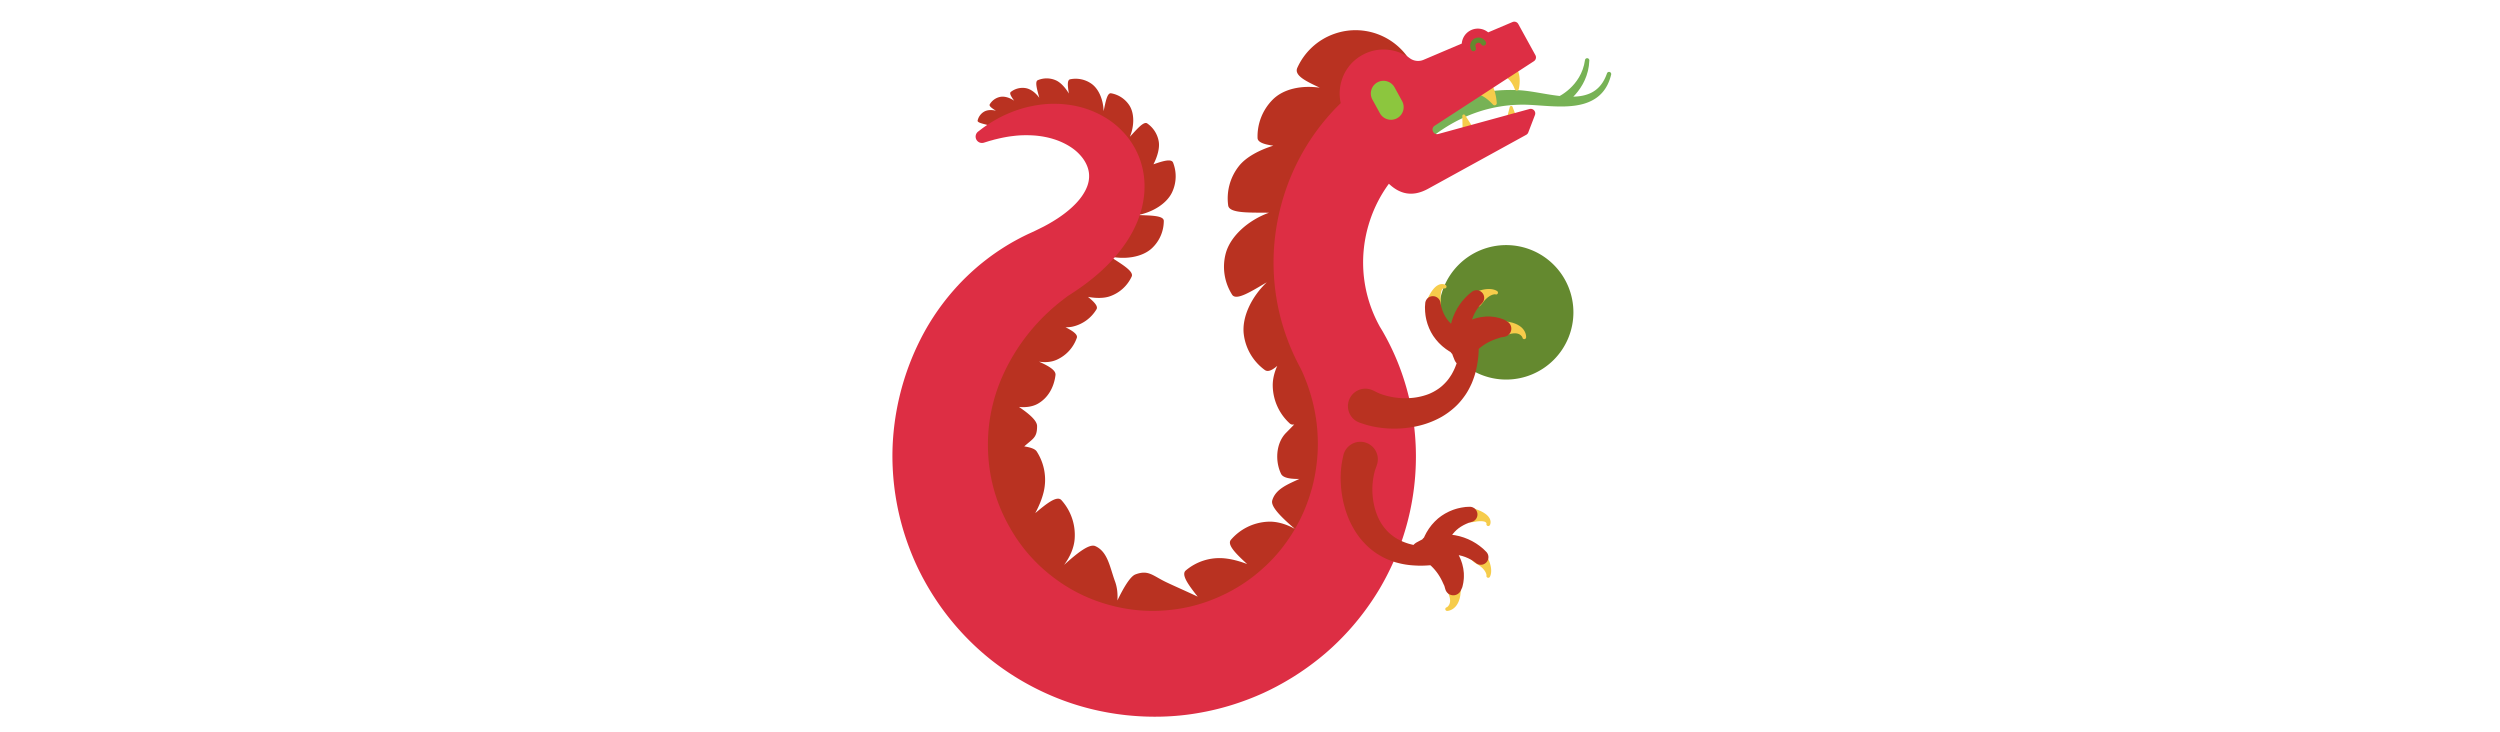 <svg id="th_fir_u1F409-dragonside" width="100%" height="100%" xmlns="http://www.w3.org/2000/svg" version="1.1" xmlns:xlink="http://www.w3.org/1999/xlink" xmlns:svgjs="http://svgjs.com/svgjs" preserveAspectRatio="xMidYMid meet" viewBox="0 0 512 512" style="height:150px" data-uid="fir_u1F409-dragonside" data-keyword="u1F409-dragonside" data-complex="true" data-coll="fir" data-c="{&quot;c4f0f2&quot;:[&quot;fir_u1F409-dragonside_l_0&quot;],&quot;ff473e&quot;:[&quot;fir_u1F409-dragonside_l_1&quot;],&quot;ccc9c4&quot;:[&quot;fir_u1F409-dragonside_l_2&quot;],&quot;007f67&quot;:[&quot;fir_u1F409-dragonside_l_3&quot;,&quot;fir_u1F409-dragonside_l_5&quot;],&quot;009e83&quot;:[&quot;fir_u1F409-dragonside_l_4&quot;],&quot;ffd469&quot;:[&quot;fir_u1F409-dragonside_l_6&quot;],&quot;2b3b47&quot;:[&quot;fir_u1F409-dragonside_l_7&quot;]}" data-colors="[&quot;#c4f0f2&quot;,&quot;#ff473e&quot;,&quot;#ccc9c4&quot;,&quot;#007f67&quot;,&quot;#009e83&quot;,&quot;#ffd469&quot;,&quot;#2b3b47&quot;]"><defs id="SvgjsDefs51519"></defs><path id="fir_u1F409-dragonside_l_0" d="M435.077 171.333A47 47 0 0 1 482.077 218.333A47 47 0 0 1 435.077 265.333A47 47 0 0 1 388.077 218.333A47 47 0 0 1 435.077 171.333Z " fill="#64892f" data-topath-type="circle" data-topath-id="SvgjsCircle51520" class="c4f0f2"></path><path id="fir_u1F409-dragonside_l_1" d="M507.515 50.35A1.522 1.522 0 0 0 505.56 51.252L505.538 51.311L505.375 51.754C505.264 52.045 505.119 52.485 504.882 53.035A27.501 27.501 0 0 1 502.537 57.589C501.357 59.415 499.688 61.465 497.309 63.175C494.952 64.908 491.869 66.23 488.257 66.932C486.312 67.316 484.218 67.517 482.015 67.576C482.554 67.017 483.088 66.427 483.649 65.828C484.345 64.948 485.13 64.103 485.794 63.13L486.822 61.69C487.165 61.208 487.453 60.681 487.77 60.178C488.073 59.665 488.403 59.172 488.678 58.647L489.475 57.069C490.037 56.045 490.418 54.952 490.838 53.926C491.288 52.912 491.533 51.859 491.833 50.892C491.969 50.404 492.13 49.938 492.231 49.473L492.491 48.12C492.642 47.252 492.838 46.469 492.904 45.758L493.065 43.92L493.201 42.326A1.525 1.525 0 0 0 491.981 40.708A1.518 1.518 0 0 0 490.199 41.905L490.168 42.064L489.885 43.505L489.565 45.151C489.44 45.784 489.18 46.473 488.965 47.234L488.608 48.414C488.474 48.818 488.282 49.218 488.116 49.638C487.755 50.468 487.452 51.368 486.952 52.221C486.482 53.085 486.059 54.002 485.463 54.847L484.624 56.149C484.337 56.58 483.996 56.981 483.687 57.399C483.363 57.807 483.072 58.236 482.726 58.624L481.697 59.779C481.04 60.56 480.264 61.221 479.592 61.917C478.85 62.551 478.172 63.2 477.46 63.737A32.153 32.153 0 0 1 475.455 65.234A31.586 31.586 0 0 1 472.49 67.093C469.167 66.724 465.706 66.183 462.114 65.576C457.174 64.758 452.047 63.77 446.419 63.23A106.57 106.57 0 0 0 429.573 63.224C423.935 63.672 418.301 64.517 412.857 65.82C407.411 67.112 402.125 68.756 397.16 70.726C387.202 74.628 378.484 79.608 371.449 84.43A143.849 143.849 0 0 0 362.108 91.375C359.42 93.557 357.125 95.524 355.293 97.201C354.373 98.019 353.542 98.807 352.82 99.488L351.823 100.429L351.068 101.162L349.685 102.506A9.206 9.206 0 0 0 350.05 116.049C353.883 119.39 359.699 118.993 363.04 115.16L364.308 113.706L364.999 112.913L365.774 112.053C366.33 111.435 366.962 110.723 367.733 109.915C369.234 108.289 371.121 106.383 373.341 104.25A126.653 126.653 0 0 1 381.088 97.423C386.947 92.646 394.255 87.627 402.735 83.462C406.964 81.361 411.498 79.529 416.219 77.984C420.939 76.428 425.874 75.265 430.882 74.443C435.873 73.606 441.025 73.242 445.985 73.164C450.907 73.14 456.083 73.593 461.128 73.929C466.187 74.277 471.184 74.547 475.998 74.407C480.805 74.269 485.454 73.719 489.649 72.45C493.839 71.201 497.524 69.181 500.212 66.751C502.933 64.344 504.666 61.687 505.811 59.459A30.976 30.976 0 0 0 507.935 54.098C508.134 53.469 508.244 52.979 508.333 52.652L508.462 52.155A1.527 1.527 0 0 0 507.515 50.35Z " data-color-original="#ff473e" fill="#77b255" class="ff473e"></path><path id="fir_u1F409-dragonside_l_2" d="M380.259 208.526L381.282 206.501L381.893 205.422C382.118 205.046 382.322 204.632 382.599 204.247L383.415 203.046L384.38 201.847C384.722 201.454 385.12 201.078 385.481 200.71C385.909 200.363 386.292 200.012 386.752 199.724L387.432 199.312C387.664 199.187 387.92 199.089 388.153 198.987C388.381 198.879 388.633 198.809 388.879 198.749C389.123 198.688 389.349 198.62 389.593 198.605A5.577 5.577 0 0 1 390.892 198.589C391.281 198.651 391.613 198.725 391.882 198.825A3.97 3.97 0 0 1 392.783 199.263A1.296 1.296 0 0 1 391.418 201.466C391.412 201.464 391.456 201.513 391.382 201.524C391.338 201.547 391.231 201.572 391.12 201.624A2.164 2.164 0 0 0 390.734 201.84A2.124 2.124 0 0 0 390.347 202.242C390.291 202.304 390.23 202.417 390.177 202.508A2.048 2.048 0 0 0 390.023 202.813C389.973 202.933 389.929 203.026 389.884 203.15L389.756 203.55C389.676 203.805 389.604 204.16 389.54 204.44C389.483 204.805 389.425 205.116 389.385 205.475L389.291 206.57L389.259 207.696C389.236 208.046 389.289 208.396 389.303 208.708L389.368 209.572L389.394 211.995A5.147 5.147 0 1 1 379.1 212.103A5.13 5.13 0 0 1 379.641 209.748L380.259 208.526ZM411.53 205.111A5.14 5.14 0 1 0 417.468 213.158L417.904 212.642L418.405 212.05C418.595 211.823 418.845 211.54 418.963 211.355L419.475 210.645C419.651 210.38 419.921 210.129 420.165 209.846C420.42 209.555 420.687 209.283 420.967 209.02C421.249 208.739 421.541 208.467 421.84 208.224C422.144 207.956 422.451 207.72 422.765 207.499C423.084 207.253 423.393 207.078 423.716 206.875C424.344 206.517 424.985 206.212 425.538 206.044C425.823 205.943 426.076 205.89 426.312 205.834C426.544 205.787 426.748 205.754 426.911 205.737L427.27 205.7C427.36 205.7 427.342 205.664 427.342 205.664A1.296 1.296 0 1 0 428.748 203.486L428.51 203.332A5.833 5.833 0 0 0 427.975 203.039A8.258 8.258 0 0 0 427.164 202.693C426.851 202.586 426.492 202.459 426.102 202.374C425.317 202.167 424.399 202.063 423.414 202.022C422.928 202.024 422.413 202.004 421.91 202.055C421.399 202.084 420.883 202.133 420.379 202.219C419.865 202.283 419.364 202.381 418.877 202.496C418.382 202.597 417.902 202.714 417.453 202.855C416.998 202.995 416.555 203.097 416.136 203.26L414.948 203.695C414.559 203.834 414.285 203.956 414.024 204.065L413.353 204.347L412.768 204.593L411.53 205.111ZM433.914 224.497A5.083 5.083 0 1 0 434.337 234.441L435.073 234.254L435.918 234.04C436.21 233.961 436.704 233.853 436.882 233.779L437.723 233.493C438.03 233.365 438.393 233.331 438.772 233.25L439.365 233.138L439.931 233.079L440.533 233.019C440.727 233.008 440.904 233.016 441.101 233.013C441.29 233.016 441.505 233.004 441.69 233.02L442.243 233.08C442.647 233.106 442.941 233.222 443.324 233.299C443.631 233.422 444 233.527 444.273 233.697C444.587 233.845 444.832 234.037 445.091 234.22C445.56 234.607 445.912 235.026 446.127 235.337L446.351 235.688C446.401 235.783 446.419 235.757 446.421 235.767A1.296 1.296 0 0 0 449.013 235.801L449.018 235.507A7.92 7.92 0 0 0 448.983 234.831A9.18 9.18 0 0 0 448.434 232.603C448.242 232.171 448.041 231.69 447.744 231.233C447.482 230.746 447.107 230.316 446.742 229.839C446.328 229.432 445.923 228.94 445.432 228.584C444.956 228.192 444.457 227.813 443.925 227.515C443.662 227.358 443.4 227.186 443.132 227.043L442.323 226.66L441.517 226.29L440.721 226.009C440.193 225.833 439.694 225.627 439.179 225.52L437.741 225.173C437.265 225.051 436.959 225.023 436.629 224.96L435.812 224.821L435.1 224.7L433.914 224.497ZM405.683 100.303A5.626 5.626 0 0 0 415.151 94.227L406.345 80.507A1.051 1.051 0 0 0 404.409 81.1L404.794 97.399C404.82 98.388 405.109 99.408 405.683 100.303ZM434.137 92.542A5.676 5.676 0 0 0 444.76 88.543L439.573 74.767A1.06 1.06 0 0 0 437.552 74.881L433.946 89.153A5.635 5.635 0 0 0 434.137 92.542ZM412.126 50.402A8.29 8.29 0 0 0 413.448 66.93L413.481 66.927L414.307 66.861L414.742 66.826L414.863 66.816C414.888 66.811 414.85 66.796 414.846 66.786A0.74 0.74 0 0 1 414.64 66.354C414.641 66.333 414.625 66.296 414.643 66.286L414.716 66.274C414.917 66.254 415.147 66.168 415.443 66.181C415.742 66.234 416.08 66.218 416.457 66.341C416.83 66.468 417.245 66.55 417.663 66.765C418.086 66.949 418.531 67.151 418.966 67.416C419.413 67.654 419.851 67.94 420.286 68.235C420.731 68.516 421.139 68.849 421.557 69.154A33.06 33.06 0 0 1 423.752 71.019A36.805 36.805 0 0 1 425.239 72.474L425.773 73.032L425.889 73.154A1.52 1.52 0 0 0 428.495 71.964L428.417 71.08A39.878 39.878 0 0 0 428.135 68.804A39.27 39.27 0 0 0 427.505 65.561C427.347 64.967 427.209 64.339 427 63.707A23.225 23.225 0 0 0 426.335 61.767A19.463 19.463 0 0 0 425.477 59.795C425.189 59.136 424.767 58.49 424.393 57.854C424.017 57.219 423.5 56.609 423.058 56.025C422.578 55.445 421.993 54.908 421.484 54.413C421.285 54.183 420.788 53.88 420.438 53.643A20.424 20.424 0 0 0 418.797 52.683L418.561 52.559L418.46 52.491L418.097 52.247L417.408 51.784A8.265 8.265 0 0 0 412.126 50.402ZM431.458 38.785A8.157 8.157 0 0 0 419.977 47.328A8.157 8.157 0 0 0 429.184 54.274L430.149 54.139L431.257 53.984C431.408 53.968 431.373 53.957 431.39 53.941L431.428 53.887L431.545 53.732C431.605 53.686 431.639 53.561 431.764 53.55L432.165 53.497C432.308 53.481 432.479 53.437 432.64 53.436L433.131 53.481C433.506 53.47 433.855 53.621 434.268 53.744C434.692 53.854 435.061 54.146 435.516 54.361C435.9 54.677 436.361 54.954 436.74 55.349C437.133 55.728 437.534 56.123 437.872 56.569C438.244 56.991 438.547 57.455 438.855 57.897C439.157 58.342 439.408 58.793 439.655 59.211C439.873 59.636 440.1 60.032 440.259 60.393C440.43 60.753 440.575 61.072 440.682 61.336L441.01 62.141L441.102 62.367A1.487 1.487 0 0 0 443.934 62.092L443.994 61.798L444.14 61.031C444.202 60.701 444.261 60.303 444.32 59.842C444.392 59.378 444.422 58.858 444.477 58.277C444.502 57.699 444.543 57.064 444.531 56.383C444.513 55.703 444.507 54.972 444.408 54.207C444.349 53.438 444.2 52.637 444.021 51.804C443.865 50.97 443.544 50.122 443.268 49.251C442.872 48.408 442.545 47.51 442.004 46.687C441.475 45.859 440.952 45.013 440.252 44.299C439.92 43.929 439.582 43.567 439.242 43.214C438.89 42.879 438.506 42.593 438.138 42.296A41.664 41.664 0 0 0 437.029 41.455C436.668 41.186 436.169 40.963 435.752 40.74C435.317 40.521 434.889 40.32 434.476 40.137L433.382 39.671L432.366 39.206L431.481 38.8L431.458 38.785ZM411.805 355.146A5.147 5.147 0 1 0 410.702 365.094L413.106 364.788L413.956 364.623C414.264 364.573 414.605 364.48 414.956 364.462L416.078 364.364L417.176 364.331C417.537 364.33 417.852 364.35 418.222 364.365C418.507 364.396 418.869 364.426 419.131 364.476L419.543 364.557C419.672 364.587 419.769 364.62 419.894 364.656C420.027 364.692 420.119 364.731 420.214 364.773C420.311 364.815 420.43 364.863 420.498 364.911C420.679 365.011 420.811 365.125 420.942 365.249C421.044 365.369 421.146 365.498 421.201 365.607C421.265 365.712 421.302 365.815 421.33 365.856C421.35 365.928 421.393 365.879 421.392 365.885A1.296 1.296 0 1 0 423.738 366.987S423.814 366.834 423.867 366.696A3.95 3.95 0 0 0 424.068 366.041C424.137 365.762 424.171 365.425 424.188 365.031A5.558 5.558 0 0 0 424.022 363.743C423.979 363.503 423.885 363.286 423.797 363.05A3.792 3.792 0 0 0 423.476 362.357C423.348 362.137 423.221 361.894 423.07 361.678L422.582 361.051C422.243 360.628 421.85 360.288 421.456 359.903C421.049 359.587 420.63 359.234 420.2 358.94L418.897 358.12L417.61 357.448C417.196 357.217 416.761 357.062 416.361 356.882L415.219 356.4L413.09 355.618L411.805 355.146ZM420.1 386.286A5.139 5.139 0 1 0 412.795 393.115L413.358 393.489L414.004 393.918C414.251 394.081 414.561 394.296 414.759 394.392L415.524 394.819C415.807 394.963 416.088 395.202 416.398 395.412C416.717 395.632 417.018 395.866 417.312 396.113C417.624 396.36 417.928 396.619 418.203 396.888C418.504 397.159 418.774 397.437 419.03 397.723C419.311 398.012 419.521 398.298 419.76 398.595C420.188 399.177 420.565 399.779 420.796 400.309C420.929 400.58 421.012 400.825 421.094 401.054C421.168 401.279 421.224 401.478 421.26 401.638L421.339 401.99C421.349 402.079 421.383 402.057 421.383 402.057A1.296 1.296 0 0 0 423.708 403.202L423.834 402.947C423.902 402.802 423.978 402.622 424.063 402.382C424.149 402.146 424.233 401.862 424.312 401.537C424.382 401.213 424.467 400.843 424.506 400.445C424.621 399.641 424.618 398.717 424.545 397.734C424.486 397.252 424.447 396.737 424.338 396.244A13.945 13.945 0 0 0 423.998 394.742C423.875 394.239 423.719 393.752 423.549 393.282A14.25 14.25 0 0 0 423.028 391.909C422.836 391.473 422.684 391.045 422.473 390.648A476 476 0 0 0 421.903 389.519C421.72 389.148 421.567 388.891 421.429 388.644L421.071 388.01L420.759 387.458L420.1 386.286ZM403.433 410.762A5.083 5.083 0 1 0 393.605 412.332L393.875 413.042L394.185 413.856C394.297 414.137 394.462 414.615 394.556 414.784L394.937 415.586C395.1 415.876 395.176 416.233 395.3 416.6L395.479 417.176L395.603 417.731L395.732 418.322C395.765 418.514 395.778 418.69 395.804 418.885C395.823 419.073 395.859 419.286 395.866 419.47L395.871 420.026C395.892 420.431 395.811 420.736 395.778 421.125C395.691 421.444 395.629 421.823 395.492 422.113C395.381 422.442 395.219 422.708 395.067 422.986A5.71 5.71 0 0 1 394.078 424.145L393.755 424.408C393.667 424.468 393.694 424.484 393.685 424.487A1.295 1.295 0 1 0 393.951 427.065L394.243 427.036A8.36 8.36 0 0 0 394.91 426.924A9.161 9.161 0 0 0 397.059 426.121C397.466 425.88 397.921 425.625 398.34 425.277C398.794 424.96 399.177 424.539 399.609 424.121C399.965 423.663 400.407 423.203 400.704 422.674C401.038 422.156 401.357 421.616 401.592 421.054C401.718 420.775 401.858 420.494 401.969 420.212L402.256 419.364L402.53 418.521L402.717 417.698C402.831 417.153 402.978 416.634 403.024 416.11L403.202 414.641C403.268 414.154 403.261 413.846 403.285 413.512L403.328 412.684L403.366 411.963L403.433 410.762Z " data-color-original="#ccc9c4" fill="#f6cc4b" class="ccc9c4"></path><path id="fir_u1F409-dragonside_l_3" d="M352.55 352.246C347.646 342.814 336.701 335.382 324.826 331.818L335.723 269.406C330.466 267.454 325.075 267.998 319.71 270.113L314.962 226.102C309.641 226.217 304.103 227.923 298.836 230.725L289.732 185.769A29.271 29.271 0 0 0 285.743 186.595L291.973 146.769A28.551 28.551 0 0 0 289.155 146.233L318.296 104.183C316.736 102.938 314.914 101.908 312.902 101.063L331.679 73.55A34.31 34.31 0 0 0 329.004 71.184L371.939 50.992C363.768 27.713 338.273 15.466 314.994 23.637C303.003 27.846 293.939 36.651 289.085 47.383C286.615 52.844 295.484 56.922 304.781 61.3C292.379 59.535 279.542 61.892 271.809 69.718C264.505 77.109 261 86.829 261.279 96.455C261.368 99.509 265.977 100.973 272.313 101.837C262.158 104.982 253.179 109.931 248.393 115.928C241.912 124.05 239.454 134.086 240.749 143.629C241.531 149.388 256.555 148.495 269.258 148.718C255.133 153.759 242.074 164.972 238.917 177.618C236.4 187.699 238.339 197.849 243.485 205.989C246.392 210.587 257.371 203.353 267.739 197.343C257.285 207.212 250.064 221.612 251.684 233.926C253.039 244.228 258.565 252.959 266.338 258.645C268.569 260.277 271.621 258.722 275.057 255.747C272.967 260.39 271.796 265.186 271.897 269.829C272.122 280.217 276.664 289.498 283.771 295.997C284.626 296.778 285.694 296.965 286.925 296.706A470.618 470.618 0 0 1 281.294 302.482C273.952 309.835 273.513 322.594 277.726 331.254C279.114 334.107 284.137 334.871 290.467 334.809C282.278 338.625 273.876 341.832 271.553 349.822C270.263 354.258 278.427 362.018 287.34 369.711C281.227 366.31 274.692 364.38 268.499 364.693C258.121 365.218 248.975 370.025 242.685 377.317C239.667 380.816 246.511 387.402 254.013 394.313C248.651 392.242 243.312 390.858 238.571 390.352C228.239 389.25 218.454 392.57 211.102 398.79C207.613 401.742 213.182 409.184 219.429 417.084C210.395 412.834 202.239 409.291 197.258 406.889C187.899 402.376 184.949 398.151 175.933 401.536C172.3 402.9 167.709 410.64 163.313 419.732C163.63 415.035 163.133 410.494 161.642 406.437C158.057 396.684 156.615 385.577 147.783 381.737C143.546 379.895 134.813 387.008 126.052 394.873C130.201 389.24 132.945 383.003 133.42 376.821C134.216 366.461 130.608 356.778 124.173 349.613C121.086 346.175 113.684 352.129 105.877 358.693C108.611 353.637 110.662 348.516 111.765 343.878C114.169 333.769 112.117 323.642 106.88 315.56C105.745 313.808 102.549 312.721 98.19 312.055C104.177 306.62 107.205 306.081 107.161 297.842C107.14 293.89 101.297 289.099 94.515 284.469C99.474 284.935 104.063 284.282 107.699 282.219C114.743 278.221 118.958 270.839 120.029 262.223C120.455 258.793 115.134 255.785 108.492 252.813C112.893 253.498 117.224 253.154 120.998 251.44C127.8 248.35 132.649 242.72 134.932 236.182C135.764 233.799 132.046 231.294 127.016 228.748C128.698 228.819 130.364 228.693 131.985 228.325C139.27 226.668 145.153 222.13 148.706 216.186C149.974 214.065 146.996 210.952 142.729 207.532C148.433 208.567 153.849 208.561 157.945 207.16C165.014 204.742 170.385 199.607 173.289 193.321C175.042 189.527 165.587 184.26 157.972 179.214C168.485 181.619 180.737 179.869 187.54 173.422C192.963 168.283 195.712 161.38 195.739 154.455C195.754 150.543 186.301 150.685 177.691 150.321C187.844 148.379 197.79 142.44 201.568 134.348C204.729 127.578 204.755 120.148 202.24 113.696C201.085 110.733 195.089 112.559 188.511 114.859C191.347 109.355 192.927 103.466 192.229 99.091A19.19 19.19 0 0 0 184.154 86.283C181.634 84.543 176.649 90.712 172.054 95.58C175.104 88.29 175.372 79.225 171.567 73.507A19.188 19.188 0 0 0 158.897 65.217C156.074 64.717 154.995 71.56 153.656 77.731C153.523 70.157 150.477 62.234 145.107 58.494A19.19 19.19 0 0 0 130.279 55.428C128.01 55.888 128.557 60.39 129.387 65.387C126.83 61.112 123.51 57.548 120.233 56.124A15.93 15.93 0 0 0 107.664 56.055C105.365 57.023 107.336 63.055 108.691 68.373C106.182 64.846 102.611 62.096 98.943 61.563A13.297 13.297 0 0 0 88.805 64.257C87.585 65.212 89.159 67.687 91.127 70.413C88.028 68.248 84.217 67.051 81.065 67.792A11.022 11.022 0 0 0 74.066 72.951C73.356 74.159 75.765 75.754 78.381 77.408C75.433 76.648 72.288 76.766 70.051 78.106A9.609 9.609 0 0 0 65.603 84.245C65.075 86.578 74.861 86.974 76.186 89.188L85.697 82.268A7.77 7.77 0 0 0 85.233 81.599L95.809 78.089C95.854 78.349 95.864 78.59 95.832 78.811L112.083 79.707C112.219 78.772 112.22 77.795 112.109 76.801L133.165 84.302C133.59 83.323 133.838 82.218 133.938 81.028L150.357 90.402C150.761 89.822 151.123 89.203 151.451 88.555L164.75 105.116C165.165 104.84 165.566 104.532 165.959 104.209L169.871 121.243L159.882 148.833C160.755 149.241 161.672 149.584 162.62 149.874L143.445 171.611C143.913 172.105 144.421 172.572 144.946 173.025L111.021 187.253C111.923 189.89 113.709 192.419 116.095 194.755L97.167 202.854C98.308 207.869 101.244 212.931 105.183 217.237L81.764 233.501C83.67 237.696 86.993 241.638 91.061 244.876C88.288 243.292 86.122 241.635 85.112 239.856L56.974 260.407C60.282 266.235 65.485 271.448 71.455 275.535L40.789 311.466C43.375 314.145 46.668 316.328 50.376 318.016L65.997 387.111C72.638 388.69 79.489 386.489 85.83 382.135L86.265 416.101C93.045 416.622 100.435 414.606 107.314 410.943C106.329 411.579 105.431 412.072 104.658 412.356L135.096 461.769C140.35 459.838 145.265 456.171 149.48 451.482L267.077 457.747C270.499 450.651 263.371 442.677 252.328 435.071L287.26 430.257C287.984 423.469 284.931 416.953 279.808 411.215L313.444 406.474C313.1 399.682 310.163 392.608 305.657 386.249C306.414 387.146 307.016 387.974 307.396 388.705L352.55 352.246Z " data-color-original="#007f67" fill="#b93221" class="007f67"></path><path id="fir_u1F409-dragonside_l_4" d="M451.376 76.206L387.648 93.653C384.137 94.614 382.016 89.888 385.068 87.904L454.466 42.784A3.189 3.189 0 0 0 455.522 38.574L443.549 16.802A3.188 3.188 0 0 0 439.51 15.403L422.502 22.621C419.039 19.741 414.038 19.099 409.853 21.401C406.38 23.311 404.318 26.781 404.044 30.459A28388.516 28388.516 0 0 0 377.317 41.824A9.773 9.773 0 0 1 367.655 40.661C357.364 33.032 342.766 32.245 331.326 40.469C321.292 47.683 316.787 60.34 319.431 72.085C300.355 90.606 286.314 113.844 278.698 140.069C267.17 179.764 271.739 221.564 291.55 257.823L291.564 257.855L292.657 260.195C292.825 260.562 293.066 261.056 293.235 261.449L293.679 262.559L294.211 263.862L294.878 265.575A112.164 112.164 0 0 1 298.029 274.576C299.134 278.148 300.26 282.289 301.153 286.985C302.083 291.67 302.84 296.899 303.186 302.614C303.34 305.472 303.458 308.443 303.431 311.525C303.394 314.607 303.232 317.795 302.925 321.071C302.29 327.62 301.178 334.545 299.208 341.632C297.234 348.71 294.568 355.978 290.987 363.148A118.321 118.321 0 0 1 277.588 384.074C272.248 390.785 265.883 396.986 258.762 402.617A114.789 114.789 0 0 1 247.381 410.459C245.355 411.653 243.349 412.819 241.186 413.923L240.145 414.469L239.624 414.742L239.273 414.909L237.927 415.558C237.518 415.768 236.957 416.02 236.412 416.269L234.789 417.024C226.084 420.946 216.75 423.866 207.005 425.462C202.137 426.275 197.172 426.748 192.157 426.97C187.139 427.14 182.064 427.019 176.987 426.505C166.829 425.509 156.669 423.088 146.893 419.401A112.772 112.772 0 0 1 119.344 404.198A113.42 113.42 0 0 1 96.698 381.844A123.803 123.803 0 0 1 92.057 375.266A130.256 130.256 0 0 1 89.904 371.847L88.867 370.109L88.737 369.892C89.118 370.604 88.751 369.924 88.794 370.008L88.474 369.433L87.835 368.283A119.085 119.085 0 0 1 80.883 353.803C76.905 343.825 74.392 333.301 73.364 322.654C72.358 312.011 72.664 301.232 74.509 290.762A118.677 118.677 0 0 1 84.004 260.724C92.793 241.804 105.744 225.517 121.122 212.789A171.778 171.778 0 0 1 126.999 208.169L128.5 207.063L128.875 206.786C129.091 206.655 128.656 206.884 129.407 206.457L129.64 206.305L130.569 205.696L132.423 204.482L133.347 203.876L134.45 203.128C135.945 202.098 137.502 201.06 138.907 200.036C140.288 199.01 141.663 198.008 143.02 196.968L147.043 193.76A242.265 242.265 0 0 0 150.955 190.389C156.087 185.78 160.951 180.763 165.286 175.173C169.625 169.598 173.506 163.503 176.444 156.75C177.946 153.421 179.173 149.882 180.146 146.293C181.116 142.692 181.734 138.951 182.081 135.217A59.796 59.796 0 0 0 181.942 123.972C181.529 120.259 180.729 116.637 179.654 113.181C178.568 109.722 177.096 106.476 175.456 103.442C173.797 100.411 171.871 97.655 169.833 95.118C165.678 90.113 161.022 86.073 156.182 83.024A64.018 64.018 0 0 0 141.648 76.111C136.855 74.497 132.159 73.567 127.699 73.054A77.695 77.695 0 0 0 115.015 72.655C111.031 72.876 107.318 73.43 103.869 74.09C96.97 75.446 91.17 77.53 86.356 79.61C81.548 81.739 77.711 83.893 74.719 85.781L72.617 87.116L70.829 88.344A52.474 52.474 0 0 0 68.112 90.325L65.947 91.981A4.436 4.436 0 0 0 69.96 99.742L70.178 99.674L72.578 98.928A50.831 50.831 0 0 1 75.517 98.082L77.392 97.554L79.552 97.033C82.604 96.321 86.35 95.507 90.736 95.044C95.094 94.487 100.101 94.362 105.458 94.732C110.81 95.161 116.555 96.271 122.106 98.418C127.607 100.612 133.026 103.762 136.954 108.076C140.958 112.308 143.318 117.403 143.51 122.204C143.746 127.006 142.188 131.833 138.454 137.186C134.747 142.49 128.735 147.967 121.228 152.866L118.338 154.683L115.321 156.459L112.176 158.178C111.137 158.732 110.173 159.172 109.174 159.684L105.41 161.534L104.412 162.022L104.162 162.144C104.753 161.809 104.156 162.129 104.211 162.089L103.619 162.36L101.243 163.45C99.654 164.178 98.088 164.972 96.503 165.752C94.942 166.573 93.37 167.397 91.81 168.258C85.567 171.702 79.452 175.654 73.52 180.057C70.586 182.295 67.648 184.591 64.815 187.049C61.971 189.496 59.212 192.08 56.493 194.743A165.49 165.49 0 0 0 28.408 231.972A182.429 182.429 0 0 0 10.974 277.25C7.172 293.292 5.418 310.132 6.237 327.086C7.031 344.03 10.221 361.076 15.812 377.4C18.628 385.556 21.925 393.536 25.933 401.305L26.532 402.476L26.832 403.062L27.396 404.113L28.954 406.956A199.157 199.157 0 0 0 32.213 412.571A194.115 194.115 0 0 0 39.33 423.471C49.353 437.678 61.439 450.531 75.074 461.353A185.46 185.46 0 0 0 119.814 487.426C135.738 493.963 152.485 498.092 169.284 499.918C186.081 501.735 202.969 501.324 219.206 498.543C235.455 495.839 251.041 490.94 265.424 484.405L268.097 483.141C268.982 482.719 269.853 482.307 270.846 481.796L273.72 480.329L274.422 479.966L274.939 479.685L275.973 479.124C279.362 477.319 282.731 475.325 286.004 473.314A188.227 188.227 0 0 0 304.632 460.075C310.509 455.366 315.976 450.309 321.047 445.037A180.31 180.31 0 0 0 335.077 428.644A185.285 185.285 0 0 0 346.715 411.378A186.426 186.426 0 0 0 355.907 393.606C366.713 369.772 371.24 345.884 371.896 324.843A176.89 176.89 0 0 0 365.33 270.983C361.207 256.495 356.228 245.77 352.578 238.686L351.267 236.192L349.982 233.861L348.873 231.873L348.113 230.602L346.778 228.391C346.709 228.278 346.634 228.169 346.564 228.057L346.59 228.043C334.657 206.343 331.89 181.296 338.796 157.515C341.88 146.897 346.738 137.107 353.091 128.451C360.29 135.299 369.124 138.214 380.516 131.949L449.093 94.239A3.181 3.181 0 0 0 450.534 92.585L455.195 80.415C456.13 77.983 453.895 75.517 451.376 76.206Z " data-color-original="#009e83" fill="#dd2e44" class="009e83"></path><path id="fir_u1F409-dragonside_l_5" d="M421.148 393.215A5.336 5.336 0 0 1 414.16 393.755L412.687 392.659C412.467 392.506 412.161 392.243 411.943 392.13L411.203 391.693L410.369 391.186L409.3 390.64C408.576 390.226 407.723 389.908 406.85 389.531C406.421 389.324 405.938 389.211 405.469 389.042C404.992 388.895 404.523 388.693 404.013 388.592L402.489 388.211C402.298 388.171 402.103 388.139 401.909 388.107C402.146 388.576 402.371 389.05 402.595 389.521C402.965 390.298 403.319 391.074 403.58 391.887C403.856 392.691 404.145 393.478 404.381 394.269L404.936 396.654C405.14 397.423 405.194 398.222 405.297 398.979C405.374 399.744 405.509 400.471 405.493 401.208C405.528 402.666 405.54 404.021 405.376 405.272C405.316 405.895 405.232 406.488 405.162 407.046C405.064 407.65 404.937 408.231 404.822 408.761A30.155 30.155 0 0 1 404.473 410.232C404.419 410.478 404.349 410.619 404.286 410.775L404.094 411.214L403.509 412.504L403.281 412.959A5.772 5.772 0 0 1 392.642 412.183L392.482 411.7L392.09 410.339L391.964 409.876C391.923 409.716 391.887 409.527 391.817 409.428A18.108 18.108 0 0 1 391.44 408.665L390.575 406.809C390.295 406.096 389.858 405.368 389.492 404.612C389.072 403.868 388.651 403.101 388.165 402.353L387.437 401.227L386.639 400.13C386.4 399.753 386.072 399.421 385.802 399.062C385.519 398.71 385.269 398.342 384.937 398.026C384.62 397.702 384.353 397.349 384.058 397.019C383.734 396.709 383.414 396.403 383.113 396.089C382.838 395.754 382.47 395.499 382.167 395.201L382.09 395.128A168 168 0 0 1 379.183 395.33A71.874 71.874 0 0 1 373.598 395.416C371.418 395.314 368.96 395.243 366.259 394.851C363.562 394.519 360.638 393.888 357.583 393.011C354.555 392.036 351.36 390.864 348.278 389.137C345.186 387.459 342.119 385.413 339.361 382.942A53.36 53.36 0 0 1 331.829 374.742A60.737 60.737 0 0 1 326.229 365.334C324.661 362.106 323.442 358.817 322.487 355.591C321.526 352.365 320.805 349.2 320.341 346.169A72.612 72.612 0 0 1 319.461 337.573C319.317 334.895 319.39 332.419 319.484 330.221C319.571 329.118 319.634 328.087 319.733 327.13C319.85 326.164 319.942 325.305 320.06 324.478L320.446 322.185C320.505 321.825 320.557 321.603 320.605 321.376L320.735 320.762L320.974 319.637L321.214 318.51C322.615 311.913 329.099 307.701 335.696 309.103S346.505 316.988 345.103 323.585C345.004 324.052 344.855 324.573 344.707 325.015L344.331 326.109L343.923 327.289A21.8 21.8 0 0 1 343.563 328.214C343.422 328.634 343.272 329.223 343.096 329.8C342.934 330.4 342.792 331.075 342.613 331.788C342.331 333.247 342.008 334.93 341.832 336.826C341.618 338.717 341.521 340.807 341.547 343.025C341.575 345.245 341.786 347.581 342.151 349.965C342.511 352.352 343.048 354.787 343.819 357.152A42.73 42.73 0 0 0 346.697 364.052A34.815 34.815 0 0 0 350.891 370.072C352.46 371.928 354.273 373.501 356.178 374.89C358.062 376.32 360.147 377.379 362.187 378.351C364.27 379.231 366.341 379.974 368.351 380.465C369.015 380.647 369.666 380.793 370.309 380.926A8.292 8.292 0 0 1 371.74 379.639C371.998 379.458 372.305 379.271 372.575 379.123L374.68 377.988L375.789 377.405C375.971 377.318 376.167 377.233 376.367 377.147A8.282 8.282 0 0 1 377.642 375.775C377.885 375.194 378.148 374.607 378.471 374.012C378.796 373.386 379.103 372.737 379.473 372.097L380.669 370.171C381.057 369.512 381.548 368.895 382.019 368.261C382.504 367.636 382.953 366.979 383.511 366.393L385.14 364.599L386.92 362.939C387.5 362.375 388.16 361.903 388.793 361.412C389.428 360.922 390.066 360.449 390.743 360.044C391.412 359.63 392.056 359.195 392.726 358.828L394.726 357.793C395.375 357.444 396.059 357.208 396.701 356.925C397.35 356.658 397.978 356.383 398.614 356.195C399.87 355.768 401.063 355.413 402.183 355.189C402.743 355.065 403.262 354.94 403.782 354.839L405.328 354.6L406.678 354.407C407.07 354.361 407.341 354.364 407.634 354.347L409.398 354.271A5.376 5.376 0 0 1 411.187 364.787L409.497 365.298C409.242 365.382 408.9 365.464 408.636 365.565L407.876 365.894L407.022 366.249L406.014 366.746C405.297 367.062 404.584 367.513 403.827 367.947C403.438 368.147 403.081 368.42 402.708 368.677C402.344 368.948 401.938 369.168 401.591 369.481L400.508 370.375C400.151 370.682 399.832 371.038 399.487 371.362C399.134 371.677 398.828 372.044 398.526 372.41C398.229 372.781 397.878 373.093 397.622 373.495L397.33 373.89L398.784 374.084C399.601 374.171 400.393 374.399 401.189 374.556C401.984 374.723 402.769 374.903 403.528 375.153C404.29 375.389 405.049 375.602 405.781 375.86L407.915 376.696C408.619 376.951 409.269 377.309 409.92 377.612C410.561 377.938 411.207 378.207 411.789 378.569C412.969 379.257 414.086 379.88 415.042 380.585L416.429 381.552L417.707 382.57L418.813 383.479C419.174 383.769 419.327 383.966 419.56 384.181L420.874 385.473L421.081 385.677A5.324 5.324 0 0 1 421.148 393.215ZM436.078 224.902L435.653 224.622L434.439 223.891L434.025 223.65C433.878 223.569 433.746 223.483 433.507 223.401C433.076 223.231 432.602 223.059 432.086 222.884C431.572 222.708 431.011 222.515 430.422 222.348C429.876 222.214 429.297 222.062 428.685 221.931C427.461 221.624 426.113 221.479 424.661 221.345C423.931 221.244 423.193 221.294 422.424 221.282C421.66 221.297 420.86 221.257 420.072 221.372L417.639 221.647C416.826 221.79 416.011 221.986 415.18 222.167C414.342 222.332 413.53 222.594 412.716 222.872C412.222 223.04 411.725 223.209 411.232 223.39C411.287 223.201 411.34 223.011 411.403 222.826L411.958 221.356C412.118 220.861 412.373 220.419 412.574 219.962C412.797 219.516 412.964 219.049 413.22 218.647C413.696 217.823 414.11 217.013 414.605 216.341L415.271 215.343L415.871 214.573L416.391 213.889C416.529 213.686 416.825 213.412 417.003 213.212L418.262 211.876A5.334 5.334 0 0 0 411.034 204.064L410.808 204.246L409.373 205.402C409.132 205.609 408.919 205.738 408.589 206.063L407.559 207.057L406.4 208.208L405.279 209.474C404.469 210.342 403.721 211.38 402.901 212.472C402.474 213.008 402.132 213.618 401.734 214.218C401.358 214.829 400.927 215.434 400.592 216.103L399.515 218.126C399.174 218.823 398.875 219.552 398.552 220.282C398.216 221.007 397.946 221.766 397.688 222.536C397.44 223.309 397.122 224.069 396.941 224.871L396.58 226.293L396.222 225.957C395.853 225.656 395.583 225.271 395.249 224.933C394.92 224.591 394.592 224.244 394.319 223.857C394.037 223.477 393.72 223.119 393.456 222.729L392.693 221.549C392.423 221.167 392.251 220.739 392.024 220.346C391.812 219.946 391.582 219.559 391.429 219.15C391.085 218.348 390.719 217.587 390.489 216.839L390.112 215.781L389.858 214.892L389.619 214.099C389.55 213.826 389.508 213.476 389.454 213.213L389.142 211.476A5.374 5.374 0 0 0 378.49 212.037L378.361 213.797C378.344 214.09 378.309 214.359 378.31 214.753L378.346 216.117L378.405 217.681C378.446 218.209 378.509 218.74 378.568 219.31C378.661 220.448 378.876 221.674 379.155 222.971C379.269 223.625 379.469 224.28 379.659 224.956C379.865 225.627 380.021 226.334 380.292 227.018L381.089 229.124C381.376 229.831 381.734 230.522 382.068 231.234C382.391 231.953 382.788 232.641 383.201 233.329C383.616 234.015 384.008 234.725 384.502 235.366L385.945 237.326L387.539 239.152C388.057 239.775 388.657 240.296 389.222 240.85C389.797 241.392 390.354 241.951 390.963 242.412L392.737 243.822C393.33 244.263 393.939 244.644 394.524 245.038A19.15 19.15 0 0 0 396.187 246.076C396.535 246.594 396.942 247.065 397.394 247.49C397.456 247.698 397.518 247.902 397.583 248.094L398.033 249.263L398.917 251.485A9.4 9.4 0 0 0 399.333 252.374A8.356 8.356 0 0 0 400.446 253.945A31.928 31.928 0 0 1 399.762 255.837C399.042 257.776 398.065 259.747 396.949 261.715C395.748 263.628 394.454 265.577 392.816 267.283C391.216 269.014 389.444 270.634 387.419 271.977A34.769 34.769 0 0 1 380.955 275.447A42.743 42.743 0 0 1 373.769 277.508C371.331 278.001 368.85 278.253 366.437 278.334C364.027 278.421 361.682 278.361 359.473 278.131C357.267 277.9 355.202 277.563 353.349 277.131C351.485 276.737 349.851 276.221 348.435 275.773C347.747 275.512 347.093 275.293 346.516 275.063C345.963 274.822 345.395 274.604 344.995 274.416C344.665 274.231 344.372 274.078 344.118 273.951L342.993 273.41L341.95 272.91A13.772 13.772 0 0 0 340.575 272.351C334.184 270.196 327.257 273.63 325.102 280.02C322.947 286.411 326.381 293.338 332.771 295.493L333.863 295.861A903.493 903.493 0 0 0 335.547 296.429C335.768 296.503 335.981 296.58 336.333 296.68L338.566 297.329C339.374 297.542 340.216 297.732 341.162 297.961C342.102 298.17 343.118 298.352 344.204 298.566C346.376 298.913 348.827 299.272 351.504 299.439C354.179 299.644 357.08 299.691 360.144 299.559C363.208 299.448 366.435 299.098 369.751 298.517C373.066 297.941 376.474 297.111 379.861 295.927A60.78 60.78 0 0 0 389.854 291.453A53.321 53.321 0 0 0 398.87 284.92C401.643 282.467 404.03 279.657 406.054 276.779C408.126 273.917 409.66 270.88 410.978 267.985C412.203 265.052 413.168 262.221 413.809 259.581C414.511 256.943 414.865 254.51 415.219 252.356A71.92 71.92 0 0 0 415.779 246.799C415.844 245.625 415.886 244.65 415.915 243.888L415.996 243.82C416.327 243.553 416.623 243.217 416.987 242.983C417.333 242.72 417.674 242.437 418.02 242.152C418.382 241.898 418.764 241.674 419.122 241.396C419.474 241.102 419.869 240.897 420.251 240.656C420.639 240.43 421.007 240.142 421.409 239.948L422.591 239.282L423.794 238.689C424.593 238.294 425.404 237.964 426.192 237.633C426.985 237.357 427.759 237.007 428.499 236.812L430.443 236.167C430.721 236.075 430.989 235.98 431.245 235.881C431.352 235.823 431.544 235.809 431.707 235.787L432.181 235.716L433.579 235.484L434.078 235.381A5.793 5.793 0 0 0 437.735 232.897A5.776 5.776 0 0 0 436.078 224.902Z " data-color-original="#007f67" fill="#b93221" class="007f67"></path><path id="fir_u1F409-dragonside_l_6" d="M345.051 57.584A8.847 8.847 0 0 0 341.564 69.611L346.804 79.141C349.161 83.428 354.542 84.996 358.828 82.639C363.115 80.282 364.664 74.902 362.307 70.615L357.067 61.085C354.706 56.791 349.338 55.227 345.051 57.584Z " data-color-original="#ffd469" fill="#8cc63e" class="ffd469"></path><path id="fir_u1F409-dragonside_l_7" d="M412.208 35.827A1.805 1.805 0 0 1 410.624 34.891A5.794 5.794 0 0 1 410.132 30.455A5.787 5.787 0 0 1 412.922 26.974A5.79 5.79 0 0 1 417.355 26.485A5.801 5.801 0 0 1 420.834 29.277A1.806 1.806 0 0 1 417.67 31.017A2.206 2.206 0 0 0 416.345 29.952A2.19 2.19 0 0 0 414.662 30.139A2.2 2.2 0 0 0 413.6 31.463A2.206 2.206 0 0 0 413.788 33.153A1.807 1.807 0 0 1 412.208 35.827Z " data-color-original="#2b3b47" fill="#64892f" class="2b3b47"></path></svg>
